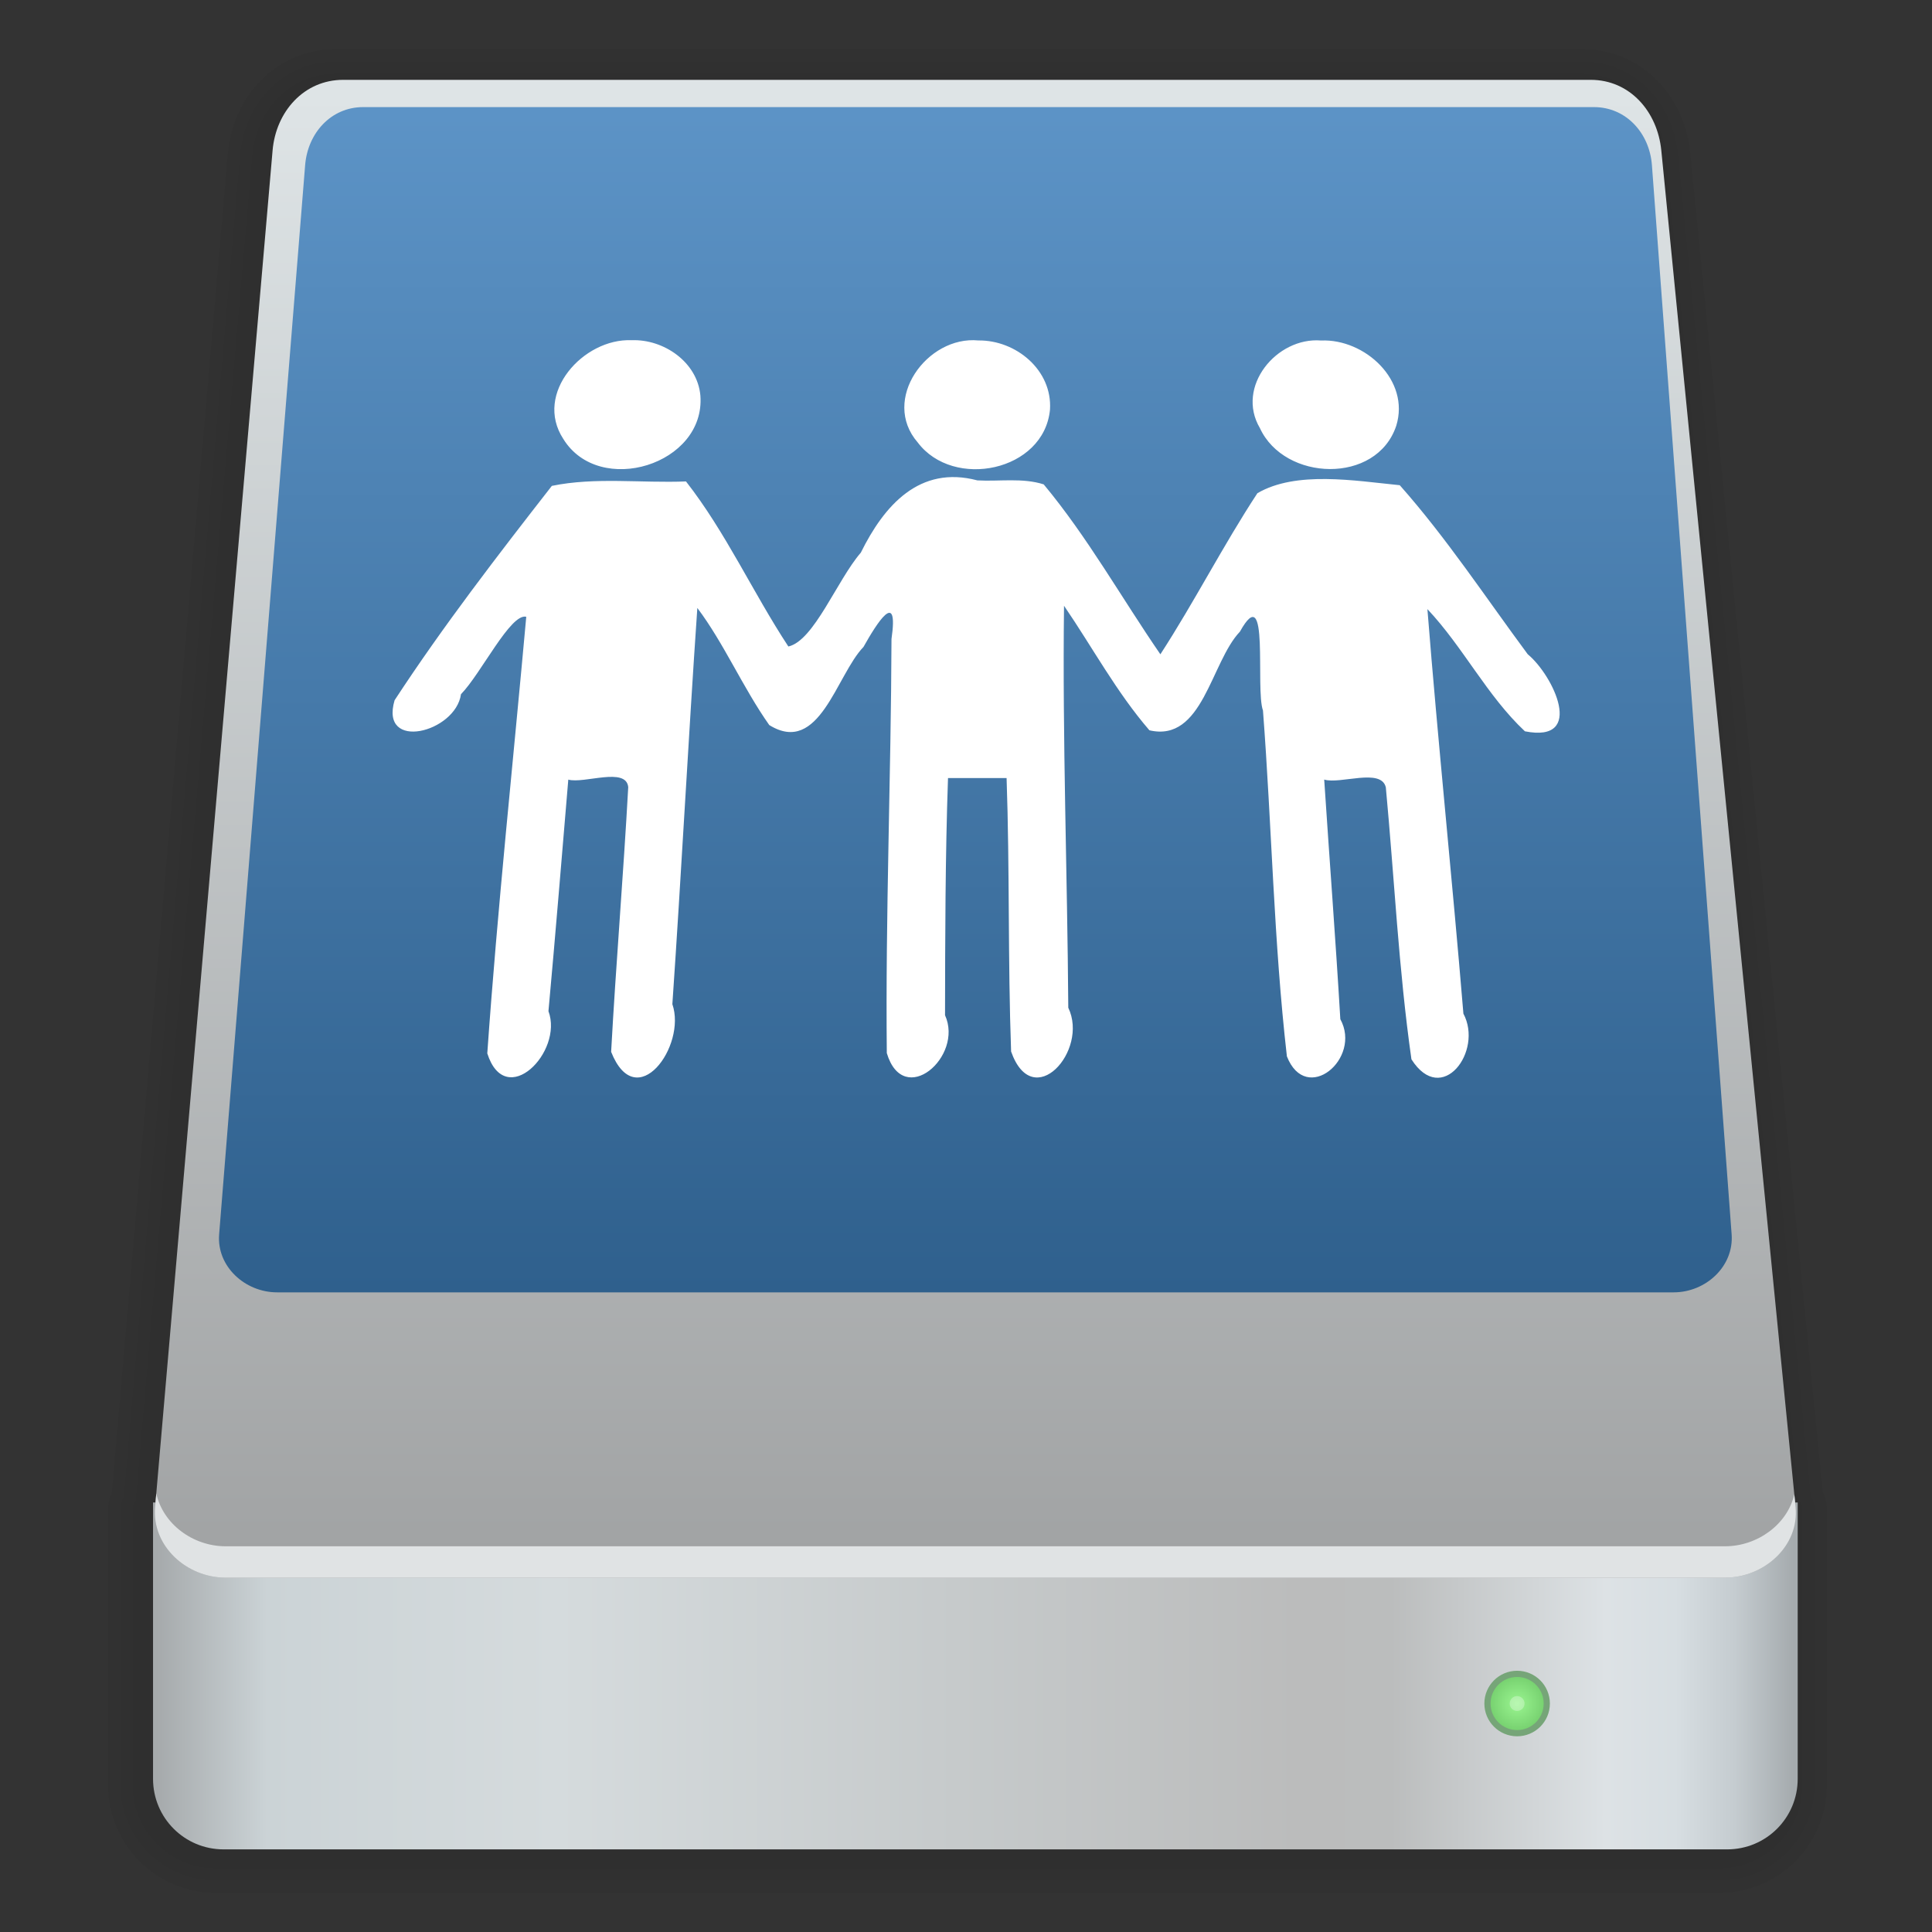 <?xml version="1.0" encoding="UTF-8" standalone="no"?>
<!-- Created with Inkscape (http://www.inkscape.org/) -->

<svg
   xmlns:osb="http://www.openswatchbook.org/uri/2009/osb"
   xmlns:dc="http://purl.org/dc/elements/1.1/"
   xmlns:cc="http://creativecommons.org/ns#"
   xmlns:rdf="http://www.w3.org/1999/02/22-rdf-syntax-ns#"
   xmlns:svg="http://www.w3.org/2000/svg"
   xmlns="http://www.w3.org/2000/svg"
   xmlns:xlink="http://www.w3.org/1999/xlink"
   xmlns:sodipodi="http://sodipodi.sourceforge.net/DTD/sodipodi-0.dtd"
   xmlns:inkscape="http://www.inkscape.org/namespaces/inkscape"
   id="svg2"
   version="1.1"
   inkscape:version="0.91 r13725"
   width="128"
   height="128"
   viewBox="0 0 128 128"
   sodipodi:docname="network.svg">
  <rect x="0" y="0" width="128" height="128" fill="#333333" stroke="none"/>
  <defs
     id="defs6">
    <linearGradient
       inkscape:collect="always"
       id="linearGradient4209">
      <stop
         style="stop-color:#5d94c7;stop-opacity:1;"
         offset="0"
         id="stop4211" />
      <stop
         style="stop-color:#2f608d;stop-opacity:1"
         offset="1"
         id="stop4213" />
    </linearGradient>
    <linearGradient
       inkscape:collect="always"
       id="linearGradient4178">
      <stop
         style="stop-color:#9af590;stop-opacity:1"
         offset="0"
         id="stop4180" />
      <stop
         style="stop-color:#74ce6d;stop-opacity:1"
         offset="1"
         id="stop4182" />
    </linearGradient>
    <linearGradient
       inkscape:collect="always"
       id="linearGradient4152">
      <stop
         style="stop-color:#a5abae;stop-opacity:1"
         offset="0"
         id="stop4154" />
      <stop
         id="stop4166"
         offset="0.036"
         style="stop-color:#c5ccd0;stop-opacity:1" />
      <stop
         id="stop4160"
         offset="0.072"
         style="stop-color:#d7dee2;stop-opacity:1" />
      <stop
         style="stop-color:#dde2e5;stop-opacity:1"
         offset="0.115"
         id="stop4162" />
      <stop
         id="stop4164"
         offset="0.246"
         style="stop-color:#bbbdbd;stop-opacity:1" />
      <stop
         style="stop-color:#bbbcbc;stop-opacity:1"
         offset="0.303"
         id="stop4174" />
      <stop
         style="stop-color:#c6cacb;stop-opacity:1"
         offset="0.511"
         id="stop4168" />
      <stop
         id="stop4170"
         offset="0.756"
         style="stop-color:#d5dbdd;stop-opacity:1" />
      <stop
         style="stop-color:#cbd3d6;stop-opacity:1;"
         offset="0.933"
         id="stop4172" />
      <stop
         style="stop-color:#a6aaac;stop-opacity:1"
         offset="1"
         id="stop4156" />
    </linearGradient>
    <linearGradient
       inkscape:collect="always"
       id="linearGradient4141">
      <stop
         style="stop-color:#a1a3a4;stop-opacity:1;"
         offset="0"
         id="stop4143" />
      <stop
         style="stop-color:#dee4e6;stop-opacity:1"
         offset="1"
         id="stop4145" />
    </linearGradient>
    <linearGradient
       inkscape:collect="always"
       xlink:href="#linearGradient4141"
       id="linearGradient4147"
       x1="235.955"
       y1="125.254"
       x2="235.955"
       y2="7.288"
       gradientUnits="userSpaceOnUse"
       gradientTransform="translate(18.432,-32)" />
    <linearGradient
       inkscape:collect="always"
       xlink:href="#linearGradient4152"
       id="linearGradient4158"
       x1="145.763"
       y1="183.444"
       x2="13.559"
       y2="183.444"
       gradientUnits="userSpaceOnUse"
       gradientTransform="translate(164.366,-83.775)" />
    <radialGradient
       inkscape:collect="always"
       xlink:href="#linearGradient4178"
       id="radialGradient4184"
       cx="128.238"
       cy="137.289"
       fx="128.238"
       fy="137.289"
       r="2.397"
       gradientUnits="userSpaceOnUse"
       gradientTransform="translate(159.561,-32)" />
    <linearGradient
       inkscape:collect="always"
       xlink:href="#linearGradient4209"
       id="linearGradient4215"
       x1="237.445"
       y1="5.678"
       x2="237.445"
       y2="102.627"
       gradientUnits="userSpaceOnUse"
       gradientTransform="translate(1.401,-30.644)" />
    <linearGradient
       gradientTransform="matrix(2.214,0,0,2.214,289.848,-2436.202)"
       id="e"
       gradientUnits="userSpaceOnUse"
       x1="-20.765"
       x2="-22.212"
       y1="1116.807"
       y2="1146.835">
      <stop
         offset="0"
         stop-color="#1296d5"
         id="stop25" />
      <stop
         offset="1"
         stop-color="#4fb6e8"
         id="stop27" />
    </linearGradient>
    <linearGradient
       osb:paint="solid"
       id="linearGradient6987">
      <stop
         id="stop6985"
         offset="0"
         style="stop-color:#77d2fb;stop-opacity:1;" />
    </linearGradient>
  </defs>
  <sodipodi:namedview
     pagecolor="#ffffff"
     bordercolor="#666666"
     borderopacity="1"
     objecttolerance="10"
     gridtolerance="10"
     guidetolerance="10"
     inkscape:pageopacity="0"
     inkscape:pageshadow="2"
     inkscape:window-width="1920"
     inkscape:window-height="1025"
     id="namedview4"
     showgrid="false"
     inkscape:zoom="5.9"
     inkscape:cx="66.502772"
     inkscape:cy="54.279927"
     inkscape:window-x="0"
     inkscape:window-y="26"
     inkscape:window-maximized="1"
     inkscape:current-layer="svg2" />
  <g
     id="g4309"
     transform="matrix(0.82,0,0,0.82,-135.482,26.526)">
    <g
       style="opacity:0.7"
       transform="translate(-147.078,-31.479)"
       id="g4201">
      <path
         style="opacity:1;fill:none;fill-opacity:0.049;stroke:#000000;stroke-width:2;stroke-linecap:round;stroke-linejoin:round;stroke-miterlimit:4;stroke-dasharray:none;stroke-dashoffset:0;stroke-opacity:0.046;paint-order:fill markers stroke"
         d="m 339.388,6.102 c -3.159,0 -5.429,2.554 -5.701,5.701 l -9.461,109.244 -0.199,0 0,22.324 c 0,3.159 2.544,5.701 5.703,5.701 l 121.477,0 c 3.159,0 5.703,-2.542 5.703,-5.701 l 0,-22.324 -0.209,0 L 445.89,11.803 c -0.311,-3.144 -2.544,-5.701 -5.703,-5.701 l -100.799,0 z"
         id="path4190"
         inkscape:connector-curvature="0" />
      <path
         inkscape:connector-curvature="0"
         id="path4197"
         d="m 339.388,6.102 c -3.159,0 -5.429,2.554 -5.701,5.701 l -9.461,109.244 -0.199,0 0,22.324 c 0,3.159 2.544,5.701 5.703,5.701 l 121.477,0 c 3.159,0 5.703,-2.542 5.703,-5.701 l 0,-22.324 -0.209,0 L 445.89,11.803 c -0.311,-3.144 -2.544,-5.701 -5.703,-5.701 l -100.799,0 z"
         style="opacity:1;fill:none;fill-opacity:0.049;stroke:#000000;stroke-width:4;stroke-linecap:round;stroke-linejoin:round;stroke-miterlimit:4;stroke-dasharray:none;stroke-dashoffset:0;stroke-opacity:0.046;paint-order:fill markers stroke" />
      <path
         style="opacity:1;fill:none;fill-opacity:0.049;stroke:#000000;stroke-width:6;stroke-linecap:round;stroke-linejoin:round;stroke-miterlimit:4;stroke-dasharray:none;stroke-dashoffset:0;stroke-opacity:0.046;paint-order:fill markers stroke"
         d="m 339.388,6.102 c -3.159,0 -5.429,2.554 -5.701,5.701 l -9.461,109.244 -0.199,0 0,22.324 c 0,3.159 2.544,5.701 5.703,5.701 l 121.477,0 c 3.159,0 5.703,-2.542 5.703,-5.701 l 0,-22.324 -0.209,0 L 445.89,11.803 c -0.311,-3.144 -2.544,-5.701 -5.703,-5.701 l -100.799,0 z"
         id="path4199"
         inkscape:connector-curvature="0" />
    </g>
    <path
       sodipodi:nodetypes="csssscc"
       inkscape:connector-curvature="0"
       id="rect4149"
       d="m 310.468,89.046 0,22.325 c 0,3.159 -2.543,5.702 -5.702,5.702 l -121.477,0 c -3.159,0 -5.702,-2.543 -5.702,-5.702 l 0,-22.325 z"
       style="opacity:1;fill:url(#linearGradient4158);fill-opacity:1;stroke:none;stroke-width:2;stroke-linecap:round;stroke-linejoin:round;stroke-miterlimit:4;stroke-dasharray:none;stroke-dashoffset:0;stroke-opacity:1;paint-order:fill markers stroke" />
    <path
       sodipodi:nodetypes="sssssssss"
       inkscape:connector-curvature="0"
       id="rect4138"
       d="m 192.947,-25.898 100.799,0 c 3.159,0 5.391,2.558 5.702,5.702 L 310.296,89.417 c 0.311,3.144 -2.543,5.702 -5.702,5.702 l -121.138,0 c -3.159,0 -5.974,-2.555 -5.702,-5.702 l 9.492,-109.613 c 0.273,-3.147 2.543,-5.702 5.702,-5.702 z"
       style="opacity:1;fill:url(#linearGradient4147);fill-opacity:1;stroke:none;stroke-width:2;stroke-linecap:round;stroke-linejoin:round;stroke-miterlimit:4;stroke-dasharray:none;stroke-dashoffset:0;stroke-opacity:1;paint-order:fill markers stroke" />
    <circle
       r="2.397"
       cy="105.289"
       cx="287.799"
       id="path4176"
       style="opacity:1;fill:url(#radialGradient4184);fill-opacity:1;stroke:#76a578;stroke-width:0.5;stroke-linecap:round;stroke-linejoin:round;stroke-miterlimit:4;stroke-dasharray:none;stroke-dashoffset:0;stroke-opacity:1;paint-order:fill markers stroke" />
    <circle
       r="0.599"
       cy="105.289"
       cx="287.799"
       id="path4188"
       style="opacity:1;fill:#ffffff;fill-opacity:0.297;stroke:none;stroke-width:0.5;stroke-linecap:round;stroke-linejoin:round;stroke-miterlimit:4;stroke-dasharray:none;stroke-dashoffset:0;stroke-opacity:1;paint-order:fill markers stroke" />
    <path
       sodipodi:nodetypes="sssssssss"
       inkscape:connector-curvature="0"
       id="rect4206"
       d="m 194.561,-23.695 99.444,0 c 2.595,0 4.492,2.097 4.685,4.685 l 6.441,86.393 C 305.323,69.971 303.04,72.068 300.445,72.068 l -112.833,0 c -2.596,0 -4.893,-2.098 -4.685,-4.685 l 6.949,-86.393 c 0.208,-2.587 2.09,-4.685 4.685,-4.685 z"
       style="opacity:1;fill:url(#linearGradient4215);fill-opacity:1;stroke:none;stroke-width:6;stroke-linecap:round;stroke-linejoin:round;stroke-miterlimit:4;stroke-dasharray:none;stroke-dashoffset:0;stroke-opacity:0.046;paint-order:fill markers stroke" />
    <path
       inkscape:connector-curvature="0"
       id="path4217"
       d="m 177.85,88.307 -0.096,1.109 c -0.273,3.147 2.542,5.703 5.701,5.703 l 121.139,0 c 3.159,0 6.014,-2.56 5.703,-5.703 l -0.102,-1.027 c -0.551,2.414 -2.967,4.195 -5.602,4.195 l -121.139,0 c -2.665,0 -5.077,-1.819 -5.605,-4.277 z"
       style="opacity:1;fill:#e0e3e4;fill-opacity:1;stroke:none;stroke-width:2;stroke-linecap:round;stroke-linejoin:round;stroke-miterlimit:4;stroke-dasharray:none;stroke-dashoffset:0;stroke-opacity:1;paint-order:fill markers stroke" />
  </g>
  <path
     style="opacity:1;fill:#ffffff;fill-opacity:1;stroke:none;stroke-width:6.769;stroke-linecap:round;stroke-linejoin:round;stroke-miterlimit:4;stroke-dasharray:none;stroke-opacity:1"
     d="m 41.842,22.54 c -3.187,-0.134 -6.494,3.517 -4.522,6.54 2.387,3.876 9.437,1.699 9.082,-2.876 -0.2,-2.218 -2.434,-3.747 -4.561,-3.664 z m 22.977,0.016 c -3.396,-0.326 -6.479,3.925 -4.017,6.758 2.364,3.141 8.362,1.92 8.762,-2.169 0.17,-2.62 -2.251,-4.62 -4.745,-4.589 z m 22.707,0.004 c -2.943,-0.243 -5.674,3.061 -4.054,5.803 1.633,3.54 7.732,3.744 9.032,-0.151 0.936,-3.016 -2.078,-5.776 -4.979,-5.652 z m -22.777,9.266 c -3.828,-1.014 -6.169,1.655 -7.718,4.789 -1.578,1.826 -3.1,5.838 -4.8,6.217 -2.355,-3.582 -4.143,-7.562 -6.783,-10.936 -2.955,0.12 -6.009,-0.299 -8.887,0.295 -3.607,4.626 -7.206,9.292 -10.418,14.202 -1.01,3.413 4.044,2.143 4.398,-0.4 1.327,-1.356 3.289,-5.393 4.325,-5.13 -0.87,9.64 -1.905,19.274 -2.582,28.926 1.212,3.8 5.059,-0.091 4.053,-2.797 0.466,-5.111 0.884,-10.226 1.314,-15.34 1.044,0.289 3.84,-0.864 3.971,0.498 -0.322,5.849 -0.812,11.688 -1.133,17.537 1.668,4.211 5.015,-0.388 4.057,-3.158 0.6,-8.746 1.054,-17.509 1.654,-26.25 1.759,2.332 3.025,5.294 4.766,7.758 3.323,2.061 4.446,-3.321 6.242,-5.176 0.875,-1.558 2.345,-3.914 1.856,-0.527 -0.031,9.146 -0.404,18.291 -0.311,27.436 1.108,3.698 5.104,0.242 3.858,-2.509 0.009,-5.238 0.015,-10.478 0.197,-15.713 1.294,0 2.587,0 3.881,0 0.211,6.037 0.081,12.084 0.299,18.117 1.443,4.098 5.164,-0.039 3.789,-2.9 -0.061,-8.878 -0.393,-17.756 -0.283,-26.633 1.881,2.751 3.479,5.731 5.658,8.252 3.538,0.824 4.061,-4.502 5.997,-6.537 1.988,-3.577 1.005,3.793 1.526,5.226 0.584,7.633 0.713,15.309 1.585,22.914 1.275,3.251 4.979,0.16 3.54,-2.465 -0.312,-5.294 -0.721,-10.581 -1.068,-15.873 1.068,0.327 3.782,-0.794 4.083,0.518 0.564,6.004 0.846,12.045 1.696,18.014 2.014,3.171 4.774,-0.536 3.443,-3.025 -0.739,-8.938 -1.676,-17.86 -2.385,-26.801 2.369,2.511 3.951,5.746 6.461,8.096 4.035,0.798 1.884,-3.704 0.186,-5.106 -2.786,-3.759 -5.374,-7.697 -8.479,-11.199 -2.977,-0.295 -6.859,-0.971 -9.431,0.53 -2.28,3.473 -4.168,7.19 -6.428,10.673 -2.579,-3.748 -4.824,-7.765 -7.73,-11.258 -1.403,-0.45 -2.944,-0.182 -4.398,-0.264 z"
     id="path999-3"
     inkscape:connector-curvature="0" />
</svg>
